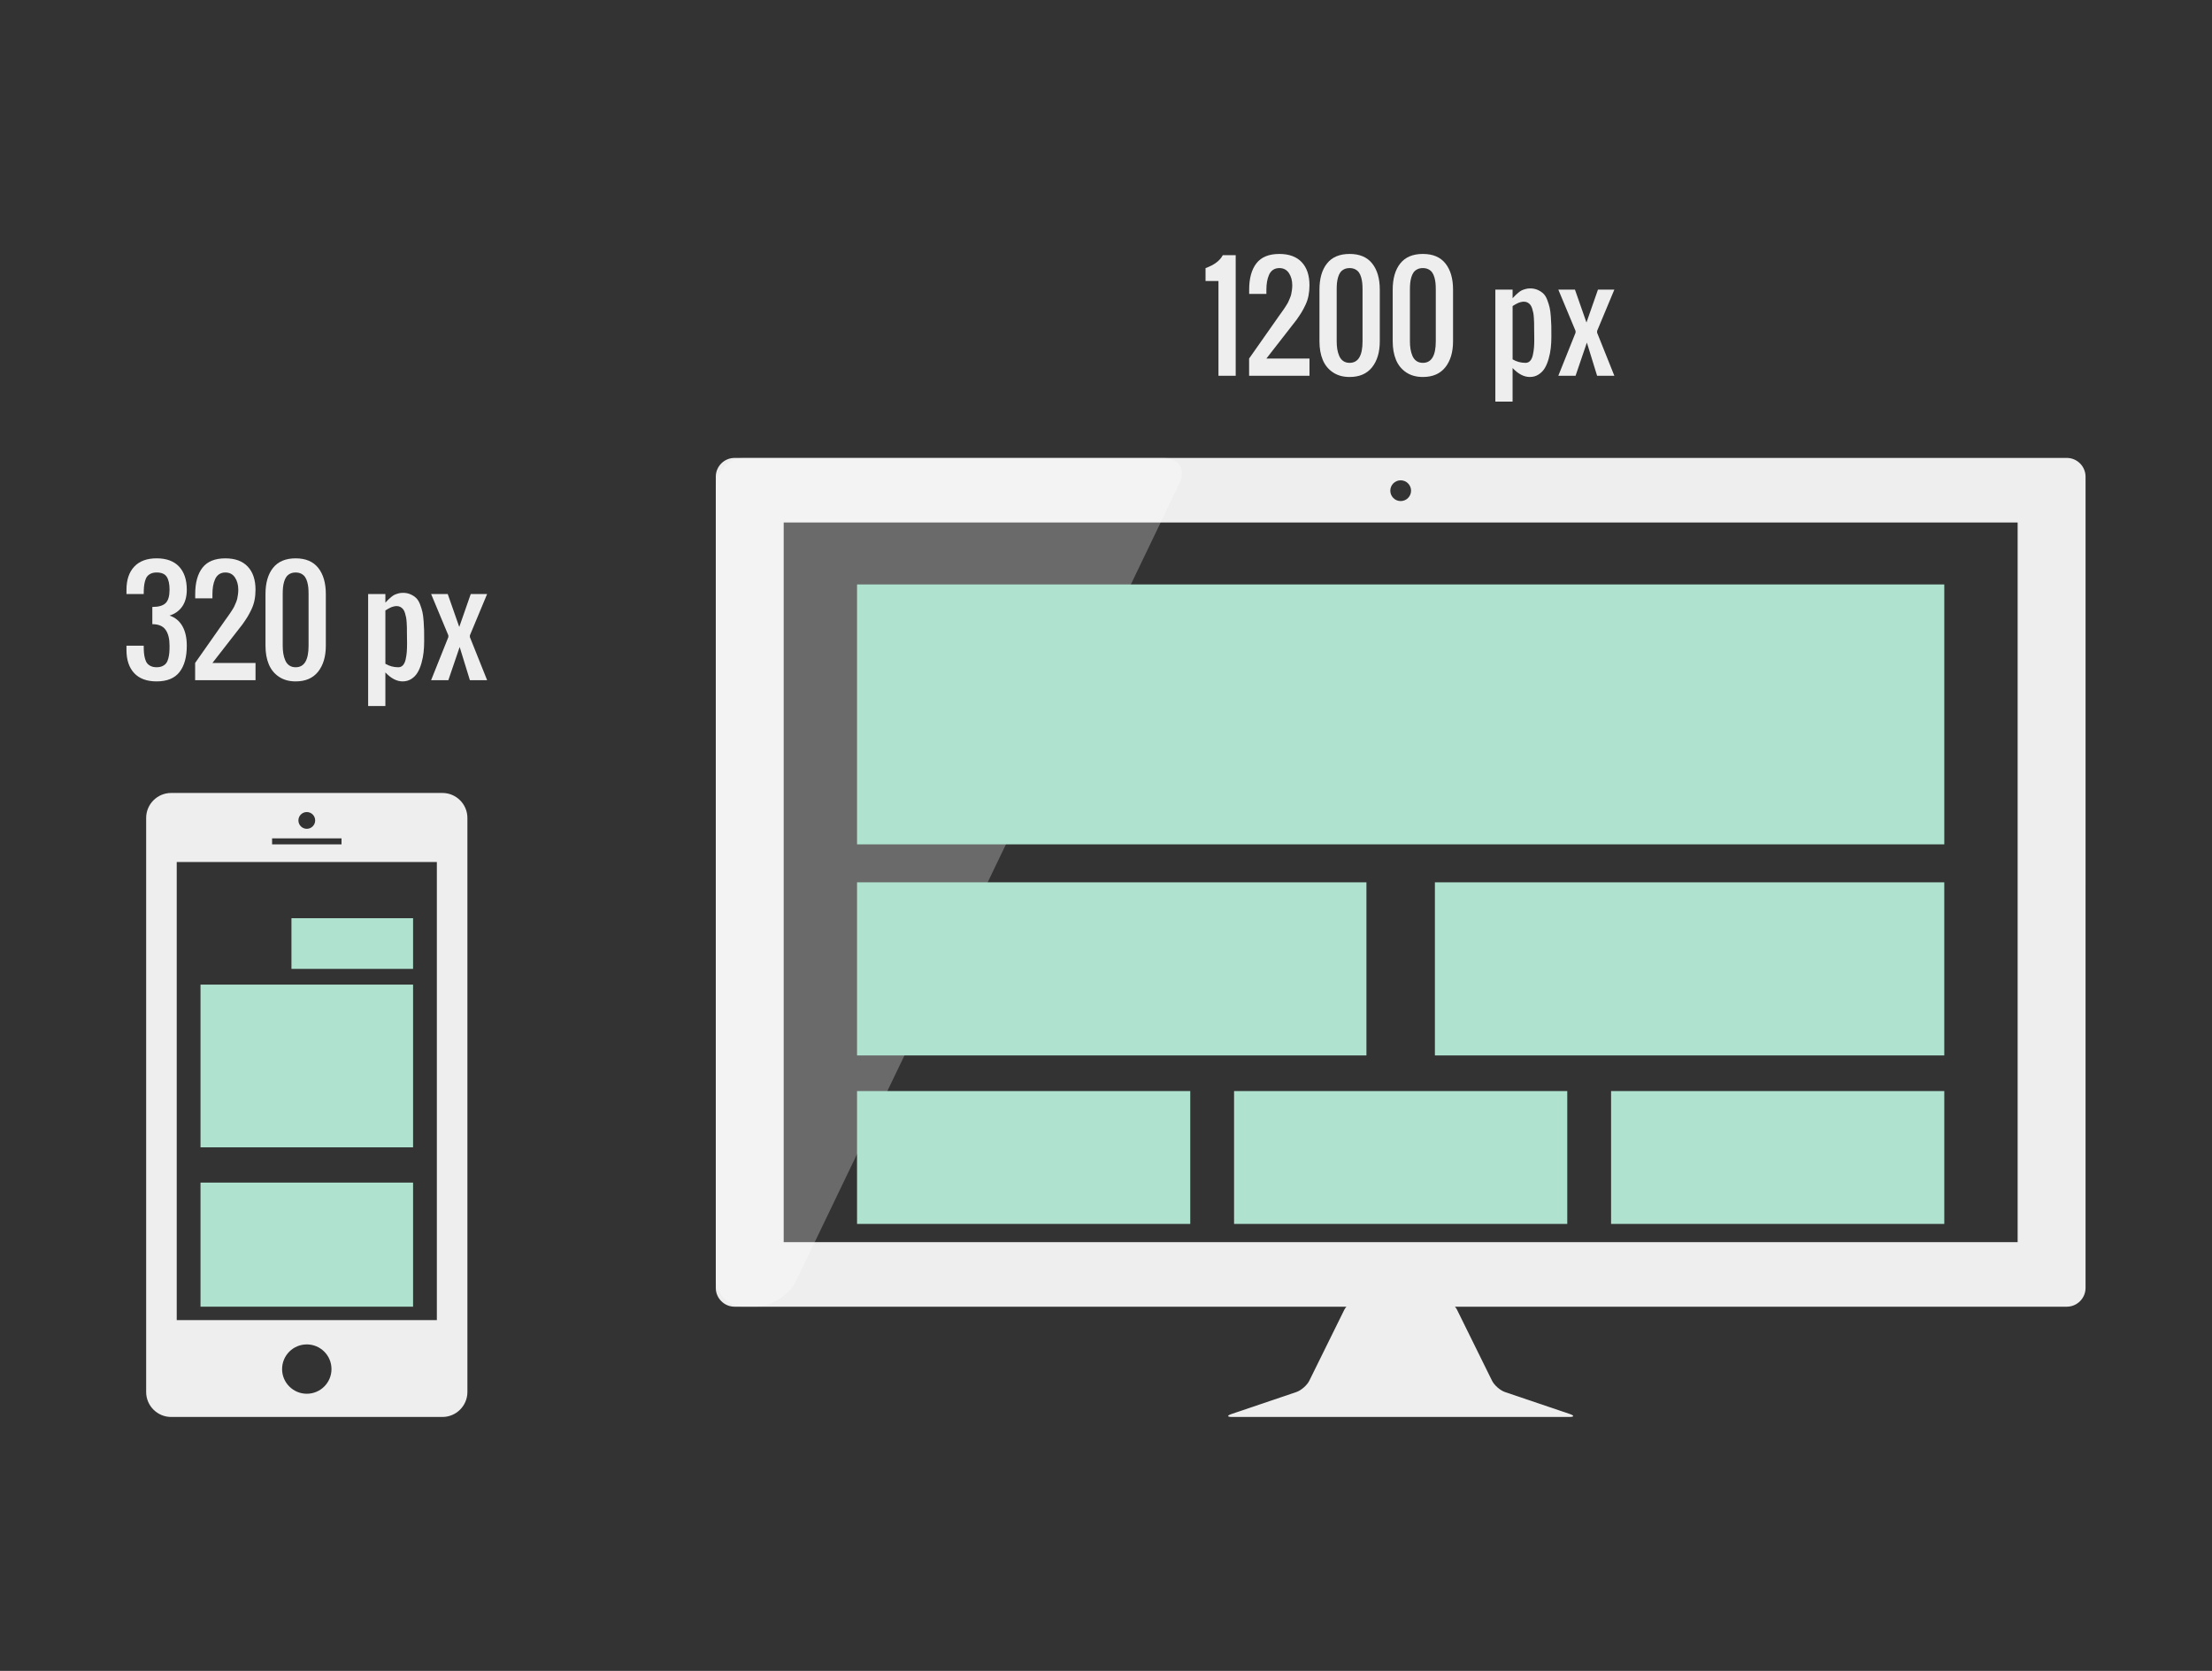<?xml version="1.0" encoding="utf-8"?>
<!-- Generator: Adobe Illustrator 14.0.0, SVG Export Plug-In  -->
<!DOCTYPE svg PUBLIC "-//W3C//DTD SVG 1.1//EN" "http://www.w3.org/Graphics/SVG/1.1/DTD/svg11.dtd">
<svg version="1.1"
	 xmlns="http://www.w3.org/2000/svg" xmlns:xlink="http://www.w3.org/1999/xlink" xmlns:a="http://ns.adobe.com/AdobeSVGViewerExtensions/3.0/"
	 x="0px" y="0px" width="225px" height="170px" viewBox="0 0 225 170" enable-background="new 0 0 225 170" xml:space="preserve">
<rect x="0" y="0" width="225" height="170" fill="#333333" stroke="none"/>
<defs>
</defs>
<rect opacity="0" fill="#5EC79E" width="225" height="170"/>
<rect opacity="0" fill="none" width="225" height="170"/>
<g>
	<g>
		<path fill="#EEEEEE" d="M210.228,46.589H74.718c-1.05,0-1.909,0.859-1.909,1.909v82.538c0,1.05,0.859,1.909,1.909,1.909h62.239
			c-0.079,0.089-0.153,0.183-0.202,0.282l-3.572,7.242c-0.231,0.472-0.829,0.994-1.326,1.162l-6.576,2.227
			c-0.497,0.168-0.475,0.306,0.05,0.306h34.284c0.524,0,0.547-0.138,0.05-0.306l-6.575-2.227c-0.497-0.168-1.095-0.69-1.326-1.162
			l-3.572-7.242c-0.049-0.1-0.123-0.193-0.202-0.282h62.239c1.05,0,1.909-0.859,1.909-1.909V48.498
			C212.137,47.448,211.277,46.589,210.228,46.589z M142.473,48.868c0.584,0,1.058,0.473,1.058,1.056
			c0,0.581-0.474,1.055-1.058,1.055c-0.583,0-1.054-0.474-1.054-1.055C141.419,49.341,141.89,48.868,142.473,48.868z
			 M205.23,126.377H79.715V53.158H205.23V126.377z"/>
	</g>
</g>
<g opacity="0.27">
	<path fill="#FFFFFF" d="M75.673,46.589c-1.575,0-2.863,1.289-2.863,2.863v80.629c0,1.575,1.289,2.863,2.863,2.863h1.179
		c1.575,0,3.421-1.161,4.104-2.581l39.019-81.194c0.683-1.419-0.048-2.581-1.623-2.581H75.673z"/>
</g>
<rect x="87.177" y="59.463" fill="#AFE3CF" width="110.592" height="26.443"/>
<rect x="87.177" y="89.769" fill="#AFE3CF" width="51.814" height="17.612"/>
<rect x="145.955" y="89.769" fill="#AFE3CF" width="51.813" height="17.612"/>
<rect x="87.177" y="111.007" fill="#AFE3CF" width="33.894" height="13.516"/>
<rect x="125.527" y="111.007" fill="#AFE3CF" width="33.892" height="13.516"/>
<rect x="163.876" y="111.007" fill="#AFE3CF" width="33.893" height="13.516"/>
<path fill="#EEEEEE" d="M123.94,38.231V28.59h-1.314v-1.314c0.881-0.315,1.465-0.754,1.754-1.315h1.313v12.271H123.94z"/>
<path fill="#EEEEEE" d="M127.056,38.231v-1.753l3.076-4.383c0.037-0.05,0.115-0.161,0.238-0.332
	c0.124-0.171,0.205-0.287,0.246-0.349c0.042-0.062,0.112-0.171,0.213-0.329c0.102-0.157,0.169-0.278,0.209-0.362
	c0.039-0.084,0.091-0.205,0.156-0.36c0.067-0.155,0.114-0.292,0.143-0.415c0.028-0.12,0.051-0.261,0.073-0.424
	c0.023-0.162,0.036-0.327,0.036-0.497c0-0.487-0.113-0.902-0.34-1.243c-0.226-0.339-0.55-0.509-0.975-0.509
	c-0.252,0-0.467,0.062-0.646,0.185c-0.177,0.123-0.313,0.295-0.406,0.514c-0.095,0.219-0.162,0.451-0.202,0.695
	c-0.041,0.244-0.063,0.51-0.063,0.797v0.438h-1.752v-0.438c0-1.149,0.246-2.042,0.739-2.677s1.27-0.952,2.329-0.952
	c0.994,0,1.754,0.28,2.279,0.839c0.525,0.56,0.788,1.344,0.788,2.352c0,0.38-0.034,0.733-0.1,1.063
	c-0.066,0.329-0.171,0.644-0.315,0.945c-0.144,0.301-0.275,0.55-0.397,0.746c-0.12,0.196-0.287,0.447-0.502,0.753l-3.069,3.944
	h4.384v1.753H127.056z"/>
<path fill="#EEEEEE" d="M137.28,38.355c-0.666,0-1.234-0.158-1.701-0.473c-0.47-0.315-0.813-0.74-1.035-1.277
	c-0.221-0.536-0.331-1.163-0.331-1.879v-5.261c0-1.127,0.255-2.014,0.767-2.659c0.512-0.646,1.278-0.97,2.301-0.97
	c1.019,0,1.783,0.324,2.297,0.973s0.771,1.533,0.771,2.656v5.261c0,1.1-0.262,1.979-0.784,2.64
	C139.041,38.025,138.28,38.355,137.28,38.355z M137.28,36.917c0.877,0,1.315-0.73,1.315-2.19v-5.261
	c0-0.246-0.009-0.466-0.028-0.659c-0.018-0.195-0.056-0.392-0.112-0.59c-0.059-0.199-0.132-0.364-0.227-0.497
	c-0.094-0.132-0.221-0.239-0.38-0.321c-0.16-0.082-0.349-0.123-0.568-0.123s-0.408,0.041-0.569,0.123
	c-0.158,0.082-0.285,0.189-0.379,0.321c-0.095,0.133-0.169,0.298-0.227,0.497c-0.056,0.198-0.093,0.395-0.113,0.59
	c-0.018,0.193-0.026,0.413-0.026,0.659v5.261c0,0.286,0.02,0.552,0.058,0.793c0.039,0.242,0.105,0.473,0.199,0.692
	c0.093,0.219,0.229,0.392,0.406,0.517C136.808,36.854,137.025,36.917,137.28,36.917z"/>
<path fill="#EEEEEE" d="M144.731,38.355c-0.667,0-1.234-0.158-1.703-0.473c-0.467-0.315-0.812-0.74-1.033-1.277
	c-0.221-0.536-0.332-1.163-0.332-1.879v-5.261c0-1.127,0.256-2.014,0.768-2.659c0.511-0.646,1.277-0.97,2.301-0.97
	c1.018,0,1.784,0.324,2.297,0.973c0.514,0.648,0.771,1.533,0.771,2.656v5.261c0,1.1-0.263,1.979-0.784,2.64
	C146.492,38.025,145.731,38.355,144.731,38.355z M144.731,36.917c0.877,0,1.314-0.73,1.314-2.19v-5.261
	c0-0.246-0.01-0.466-0.027-0.659c-0.018-0.195-0.057-0.392-0.113-0.59c-0.057-0.199-0.132-0.364-0.227-0.497
	c-0.093-0.132-0.219-0.239-0.38-0.321c-0.159-0.082-0.349-0.123-0.567-0.123c-0.22,0-0.41,0.041-0.568,0.123
	c-0.161,0.082-0.287,0.189-0.381,0.321c-0.093,0.133-0.169,0.298-0.226,0.497c-0.058,0.198-0.095,0.395-0.112,0.59
	c-0.019,0.193-0.029,0.413-0.029,0.659v5.261c0,0.286,0.021,0.552,0.06,0.793c0.039,0.242,0.105,0.473,0.197,0.692
	c0.095,0.219,0.23,0.392,0.407,0.517C144.258,36.854,144.476,36.917,144.731,36.917z"/>
<path fill="#EEEEEE" d="M152.104,40.861V29.466h1.754v0.877c0.142-0.15,0.24-0.253,0.296-0.309c0.055-0.055,0.148-0.139,0.283-0.253
	s0.251-0.193,0.349-0.239c0.1-0.046,0.224-0.09,0.377-0.134c0.153-0.043,0.312-0.065,0.476-0.065c0.298,0,0.562,0.055,0.794,0.161
	c0.233,0.107,0.425,0.236,0.576,0.388c0.151,0.15,0.279,0.366,0.384,0.646c0.104,0.281,0.184,0.535,0.236,0.764
	c0.052,0.229,0.093,0.536,0.12,0.925c0.027,0.388,0.043,0.702,0.049,0.941c0.005,0.239,0.005,0.569,0.005,0.989v0.13
	c0,0.384-0.019,0.754-0.059,1.109c-0.038,0.356-0.108,0.719-0.212,1.085c-0.102,0.369-0.231,0.687-0.389,0.956
	c-0.158,0.27-0.368,0.489-0.632,0.661c-0.261,0.172-0.562,0.257-0.9,0.257c-0.593,0-1.177-0.304-1.753-0.911v3.417H152.104z
	 M155.174,36.917c0.188,0,0.345-0.068,0.47-0.205c0.125-0.138,0.217-0.332,0.273-0.586c0.057-0.253,0.096-0.504,0.117-0.754
	c0.021-0.247,0.029-0.539,0.029-0.873l-0.014-1.157c0-0.205,0-0.37-0.003-0.495c-0.002-0.126-0.011-0.293-0.024-0.501
	c-0.014-0.207-0.031-0.377-0.057-0.51c-0.026-0.133-0.063-0.278-0.113-0.438c-0.051-0.16-0.111-0.285-0.183-0.376
	c-0.07-0.092-0.161-0.17-0.272-0.233c-0.112-0.063-0.239-0.096-0.38-0.096c-0.068,0-0.136,0.004-0.195,0.014
	c-0.063,0.009-0.126,0.023-0.192,0.045c-0.066,0.02-0.121,0.038-0.165,0.055c-0.043,0.016-0.099,0.041-0.167,0.078
	c-0.07,0.037-0.118,0.063-0.148,0.078c-0.029,0.018-0.08,0.048-0.154,0.094c-0.072,0.045-0.118,0.072-0.137,0.082v5.424
	C154.261,36.798,154.698,36.917,155.174,36.917z"/>
<path fill="#EEEEEE" d="M158.509,38.231l1.754-4.382v-0.179l-1.754-4.205h1.691l1.172,3.349l1.17-3.349h1.666l-1.754,4.205v0.179
	l1.754,4.382h-1.754l-1.041-3.376l-1.15,3.376H158.509z"/>
<path fill="#EEEEEE" d="M15.932,69.326c-0.996,0-1.755-0.279-2.28-0.838c-0.523-0.56-0.788-1.344-0.788-2.354v-0.438h1.754
	c0,0.273,0.008,0.508,0.024,0.701c0.016,0.194,0.049,0.392,0.102,0.593c0.054,0.2,0.124,0.362,0.216,0.482
	c0.091,0.122,0.219,0.221,0.383,0.298c0.165,0.078,0.361,0.116,0.59,0.116s0.425-0.038,0.59-0.116
	c0.164-0.077,0.291-0.176,0.383-0.298c0.091-0.12,0.163-0.282,0.216-0.482c0.053-0.201,0.086-0.398,0.102-0.593
	c0.018-0.193,0.023-0.428,0.023-0.701c0-0.703-0.134-1.245-0.405-1.623c-0.271-0.38-0.722-0.569-1.347-0.569v-1.752
	c0.64,0,1.092-0.132,1.357-0.396c0.263-0.262,0.395-0.715,0.395-1.358c0-0.58-0.095-1.017-0.286-1.312
	c-0.192-0.294-0.535-0.441-1.027-0.441c-0.229,0-0.425,0.038-0.59,0.116c-0.164,0.078-0.292,0.178-0.383,0.298
	c-0.092,0.122-0.162,0.282-0.216,0.483c-0.053,0.2-0.086,0.398-0.102,0.593c-0.017,0.193-0.024,0.427-0.024,0.701h-1.754v-0.438
	c0-1.004,0.265-1.787,0.791-2.349c0.528-0.562,1.286-0.843,2.277-0.843c0.994,0,1.757,0.28,2.281,0.839
	c0.524,0.56,0.786,1.344,0.786,2.353c0,0.694-0.155,1.264-0.465,1.71c-0.312,0.443-0.74,0.751-1.289,0.92
	c0.572,0.191,1.008,0.551,1.306,1.075c0.299,0.524,0.448,1.189,0.448,1.993c0,1.149-0.246,2.042-0.74,2.677
	C17.767,69.009,16.991,69.326,15.932,69.326z"/>
<path fill="#EEEEEE" d="M19.849,69.202v-1.753l3.076-4.382c0.035-0.05,0.114-0.161,0.238-0.332c0.124-0.172,0.205-0.288,0.246-0.35
	c0.042-0.061,0.112-0.171,0.213-0.329c0.102-0.156,0.17-0.277,0.209-0.362c0.039-0.084,0.092-0.204,0.156-0.359
	c0.067-0.155,0.114-0.293,0.143-0.415c0.027-0.12,0.051-0.262,0.073-0.425c0.023-0.161,0.035-0.327,0.035-0.496
	c0-0.488-0.113-0.902-0.338-1.243c-0.227-0.34-0.552-0.51-0.976-0.51c-0.252,0-0.467,0.062-0.646,0.185
	c-0.176,0.123-0.313,0.295-0.407,0.514c-0.094,0.22-0.161,0.452-0.202,0.696c-0.04,0.244-0.061,0.509-0.061,0.797v0.438h-1.752
	v-0.438c0-1.15,0.245-2.043,0.737-2.678c0.494-0.635,1.27-0.952,2.33-0.952c0.994,0,1.754,0.28,2.278,0.839
	c0.525,0.56,0.789,1.344,0.789,2.353c0,0.379-0.034,0.733-0.101,1.062c-0.065,0.329-0.172,0.644-0.315,0.945
	c-0.143,0.301-0.275,0.55-0.396,0.746c-0.12,0.196-0.288,0.447-0.502,0.753l-3.068,3.944h4.383v1.753H19.849z"/>
<path fill="#EEEEEE" d="M30.073,69.326c-0.666,0-1.234-0.157-1.702-0.473c-0.469-0.314-0.813-0.74-1.034-1.277
	c-0.221-0.535-0.332-1.163-0.332-1.879v-5.26c0-1.128,0.255-2.014,0.767-2.66c0.513-0.646,1.278-0.97,2.302-0.97
	c1.019,0,1.783,0.324,2.297,0.973s0.771,1.534,0.771,2.657v5.26c0,1.1-0.262,1.98-0.784,2.64
	C31.835,68.997,31.073,69.326,30.073,69.326z M30.073,67.888c0.878,0,1.314-0.729,1.314-2.19v-5.26c0-0.247-0.009-0.467-0.026-0.66
	c-0.02-0.194-0.058-0.392-0.113-0.589c-0.059-0.2-0.132-0.364-0.228-0.497c-0.092-0.133-0.22-0.24-0.379-0.322
	c-0.161-0.082-0.35-0.123-0.568-0.123c-0.22,0-0.409,0.041-0.569,0.123c-0.159,0.082-0.285,0.189-0.379,0.322
	c-0.095,0.133-0.17,0.297-0.227,0.497c-0.058,0.197-0.094,0.395-0.112,0.589c-0.019,0.193-0.028,0.413-0.028,0.66v5.26
	c0,0.287,0.021,0.552,0.058,0.794c0.039,0.241,0.106,0.473,0.199,0.691c0.094,0.22,0.229,0.393,0.407,0.517
	C29.601,67.826,29.818,67.888,30.073,67.888z"/>
<path fill="#EEEEEE" d="M37.447,71.832V60.438H39.2v0.876c0.142-0.15,0.241-0.253,0.296-0.308s0.149-0.139,0.283-0.253
	c0.136-0.114,0.252-0.194,0.35-0.24c0.099-0.046,0.224-0.089,0.377-0.133s0.311-0.065,0.476-0.065c0.297,0,0.562,0.054,0.794,0.161
	c0.233,0.106,0.424,0.235,0.575,0.387c0.15,0.15,0.278,0.366,0.385,0.646c0.104,0.282,0.184,0.536,0.235,0.764
	c0.052,0.229,0.092,0.536,0.12,0.925c0.027,0.388,0.044,0.702,0.049,0.941c0.004,0.24,0.006,0.569,0.006,0.99v0.13
	c0,0.384-0.02,0.753-0.059,1.109c-0.038,0.355-0.108,0.718-0.213,1.085c-0.101,0.368-0.232,0.687-0.39,0.955
	c-0.157,0.27-0.366,0.49-0.63,0.661c-0.262,0.172-0.563,0.257-0.9,0.257c-0.594,0-1.179-0.304-1.754-0.911v3.417H37.447z
	 M40.517,67.888c0.186,0,0.344-0.068,0.468-0.205c0.126-0.137,0.217-0.331,0.275-0.586c0.057-0.252,0.095-0.504,0.116-0.753
	c0.02-0.249,0.03-0.54,0.03-0.873l-0.014-1.157c0-0.205,0-0.37-0.003-0.496c-0.002-0.125-0.012-0.292-0.024-0.501
	c-0.015-0.207-0.033-0.377-0.059-0.51s-0.063-0.277-0.111-0.438c-0.051-0.16-0.111-0.286-0.184-0.377
	c-0.07-0.092-0.161-0.169-0.273-0.233c-0.11-0.063-0.237-0.096-0.38-0.096c-0.067,0-0.134,0.005-0.195,0.014
	c-0.061,0.01-0.125,0.024-0.192,0.045c-0.065,0.021-0.12,0.039-0.163,0.055c-0.044,0.017-0.1,0.042-0.168,0.079
	c-0.069,0.036-0.118,0.063-0.147,0.078c-0.029,0.017-0.081,0.047-0.154,0.093s-0.118,0.072-0.138,0.082v5.424
	C39.604,67.77,40.041,67.888,40.517,67.888z"/>
<path fill="#EEEEEE" d="M43.852,69.202l1.753-4.382v-0.178l-1.753-4.205h1.69l1.173,3.349l1.169-3.349h1.665l-1.753,4.205v0.178
	l1.753,4.382h-1.753l-1.04-3.375l-1.151,3.375H43.852z"/>
<g>
	<g>
		<path fill="#EEEEEE" d="M45.008,80.678H17.403c-1.395,0-2.536,1.141-2.536,2.536v58.413c0,1.395,1.141,2.536,2.536,2.536h27.604
			c1.395,0,2.536-1.142,2.536-2.536V83.214C47.544,81.819,46.403,80.678,45.008,80.678z M31.207,82.619
			c0.47,0,0.852,0.382,0.852,0.852c0,0.472-0.382,0.853-0.852,0.853c-0.471,0-0.853-0.381-0.853-0.853
			C30.354,83.001,30.736,82.619,31.207,82.619z M27.677,85.294h7.061v0.612h-7.061V85.294z M31.206,141.802
			c-1.386,0-2.512-1.126-2.512-2.51c0-1.388,1.126-2.51,2.512-2.51c1.388,0,2.512,1.122,2.512,2.51
			C33.718,140.676,32.594,141.802,31.206,141.802z M44.436,134.311h-26.46V87.702h26.46V134.311z"/>
	</g>
</g>
<rect x="29.646" y="93.419" fill="#AFE3CF" width="12.371" height="5.156"/>
<rect x="20.396" y="100.175" fill="#AFE3CF" width="21.621" height="16.557"/>
<rect x="20.396" y="120.319" fill="#AFE3CF" width="21.621" height="12.625"/>
</svg>
